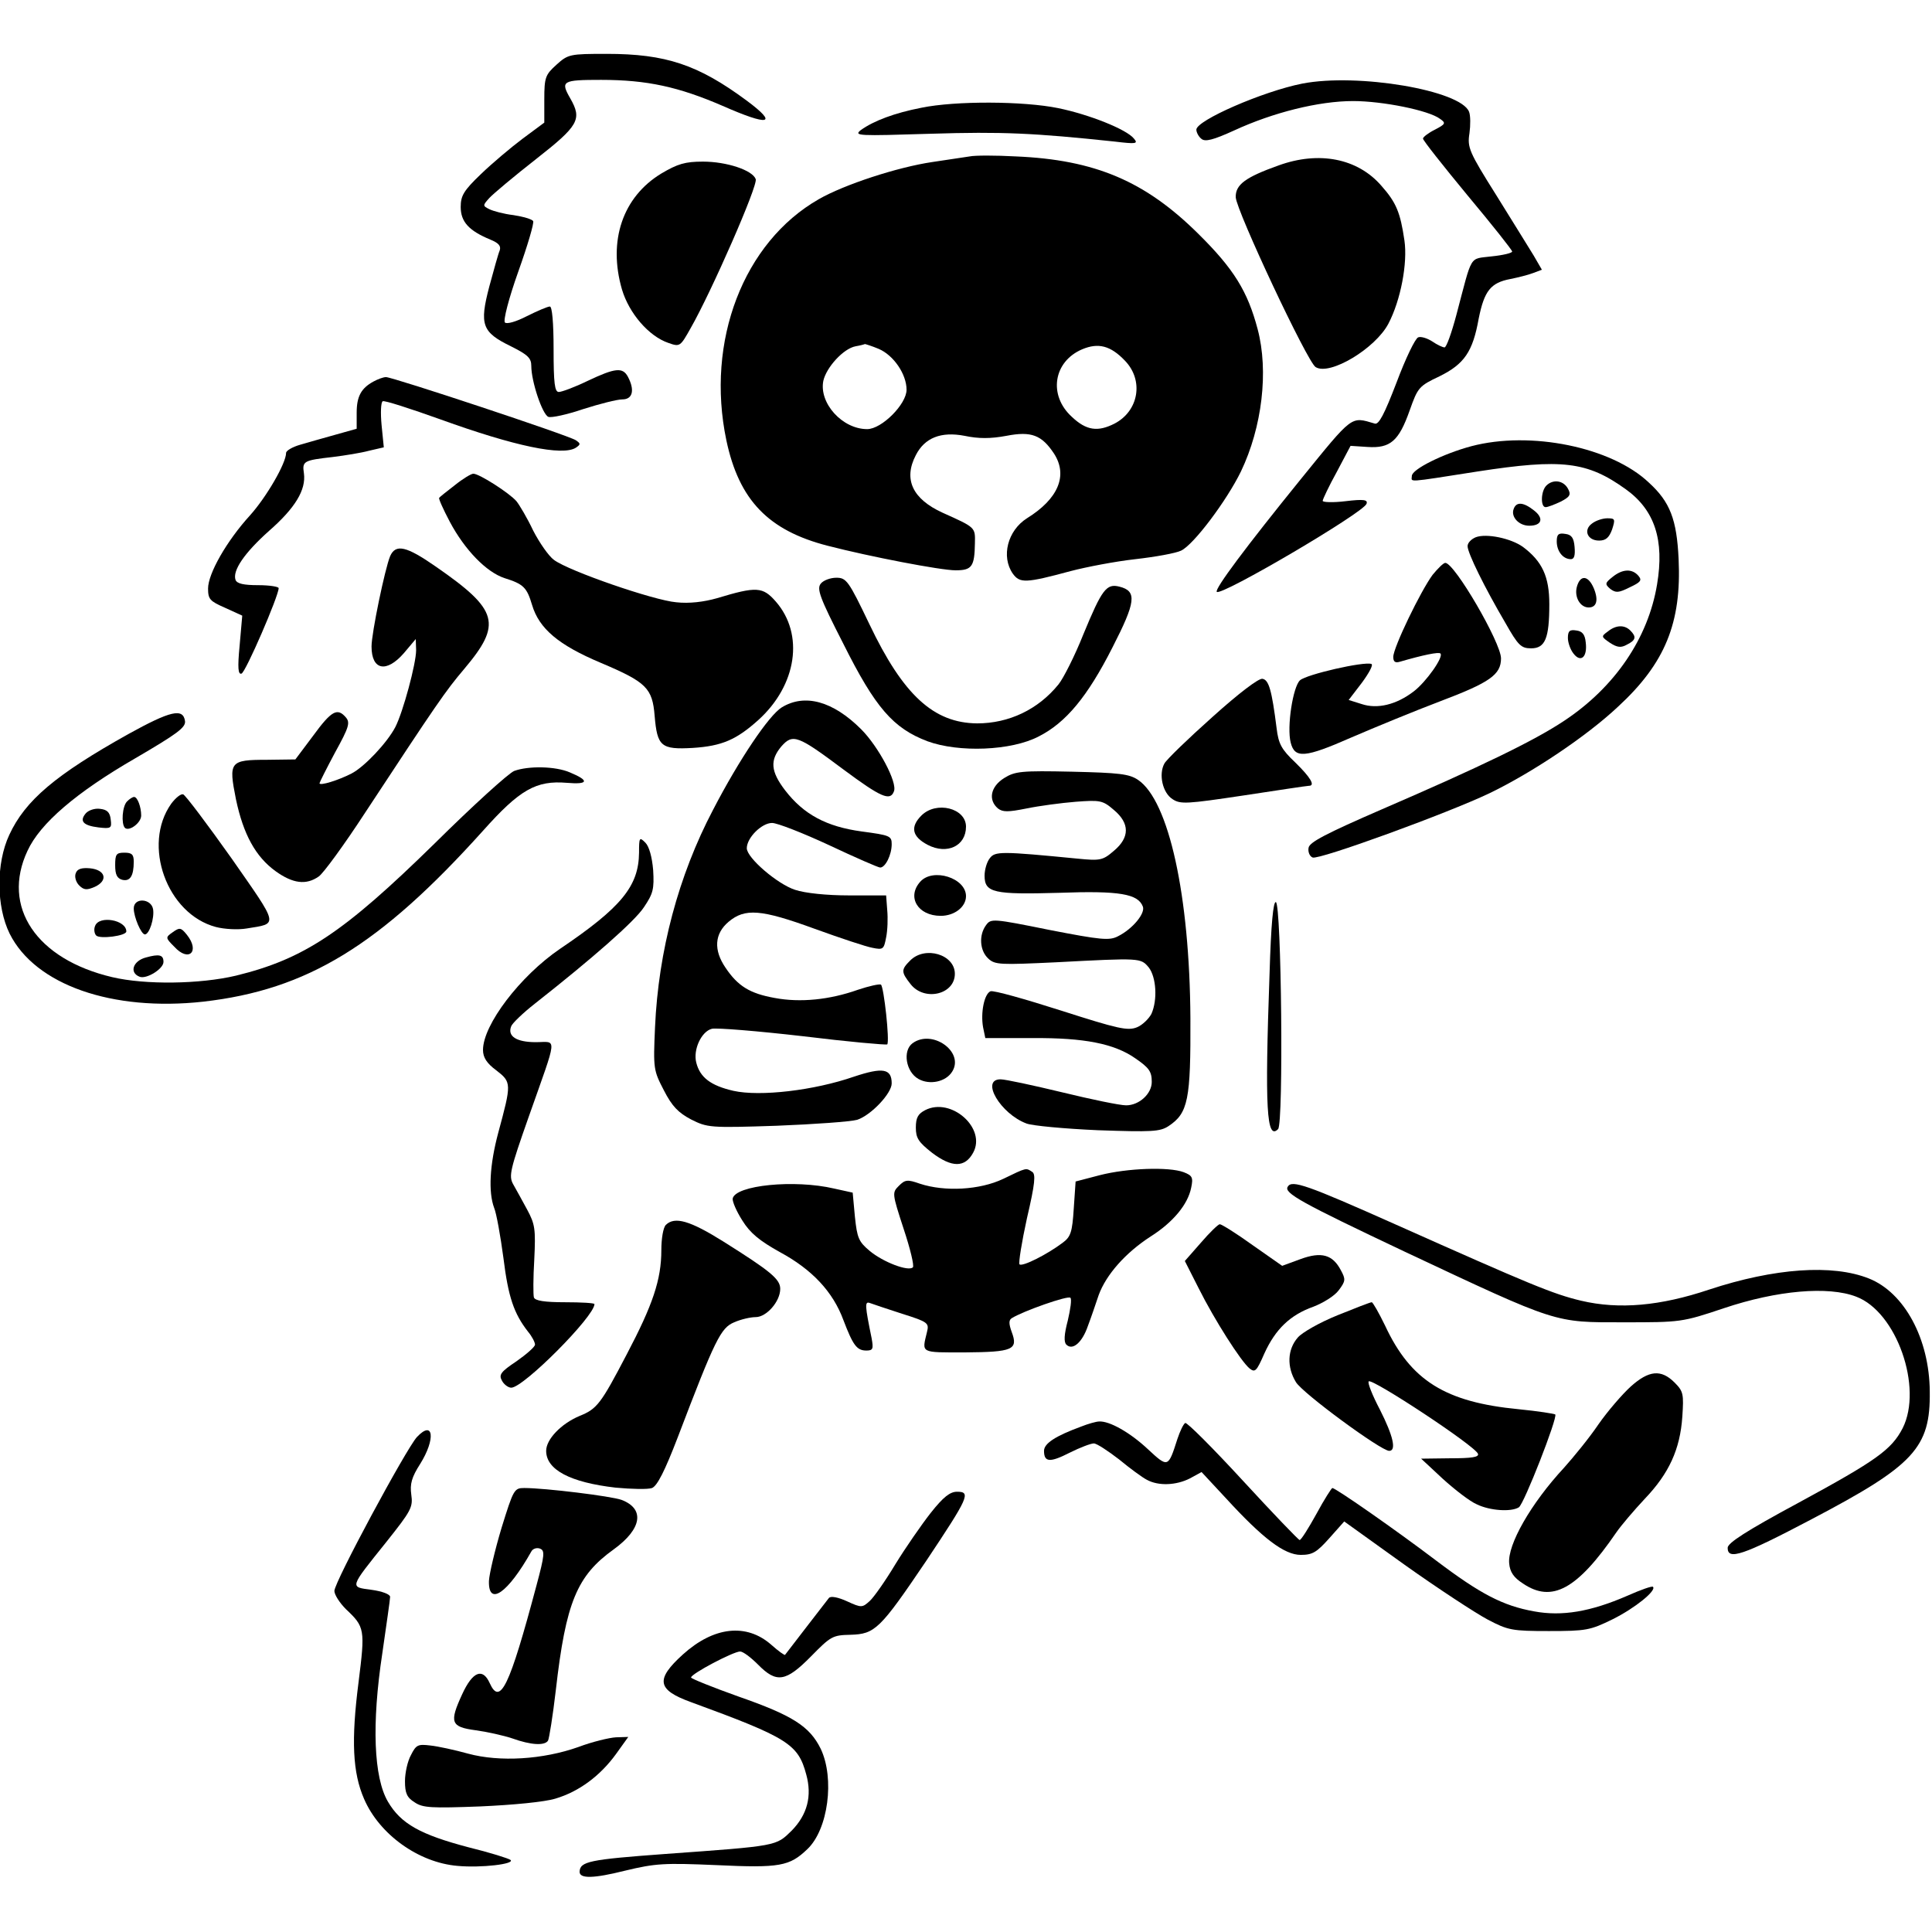 <?xml version="1.0" encoding="UTF-8" standalone="yes"?>
<svg version="1.0" xmlns="http://www.w3.org/2000/svg" width="100mm" height="100mm" viewBox="0 0 520 491" preserveAspectRatio="xMidYMid meet">
  <g transform="translate(0,491) scale(0.1,-0.1)" fill="#000000" stroke="none">
    <path d="M1498 4881 c-30 -27 -33 -34 -33 -93 l0 -63 -58 -43 c-32 -24 -83
-67 -113 -96 -46 -44 -54 -58 -54 -88 0 -40 22 -64 80 -88 22 -9 29 -17 25
-29 -4 -9 -16 -53 -28 -97 -27 -103 -20 -123 58 -161 46 -23 55 -32 55 -53 0
-42 30 -131 46 -137 8 -3 50 6 94 21 44 14 91 26 105 26 28 0 34 25 15 61 -14
26 -34 24 -108 -11 -35 -17 -70 -30 -78 -30 -11 0 -14 23 -14 115 0 72 -4 115
-10 115 -6 0 -34 -12 -62 -26 -29 -15 -54 -22 -59 -17 -5 5 10 64 36 137 25
70 43 131 40 136 -3 5 -27 12 -53 16 -26 3 -55 11 -65 16 -18 9 -18 10 0 30
10 11 66 58 126 105 115 90 124 107 92 163 -27 47 -22 50 83 50 124 0 209 -19
327 -70 125 -55 151 -50 65 14 -131 97 -218 126 -377 126 -99 0 -104 -1 -135
-29z"/>
    <path d="M3505 4830 c-106 -21 -285 -99 -285 -124 0 -7 6 -19 14 -25 10 -8 31
-3 88 23 104 48 227 79 320 79 79 0 204 -25 234 -48 16 -11 15 -14 -14 -29
-18 -9 -32 -20 -32 -24 0 -5 54 -73 120 -153 66 -79 120 -147 120 -151 0 -4
-25 -10 -55 -13 -62 -8 -51 9 -95 -157 -13 -49 -27 -88 -32 -88 -5 0 -20 7
-33 16 -14 9 -31 14 -38 11 -8 -3 -34 -57 -58 -121 -33 -86 -48 -115 -59 -111
-65 19 -57 25 -200 -151 -145 -179 -232 -295 -225 -302 12 -12 395 213 403
237 4 11 -7 13 -57 7 -33 -4 -61 -3 -61 1 0 4 17 40 38 78 l37 70 46 -3 c61
-4 84 16 113 98 22 62 25 66 80 92 67 33 90 66 106 156 15 74 32 96 85 106 20
4 48 11 61 16 l24 9 -22 38 c-13 21 -58 94 -101 163 -73 116 -78 128 -72 166
3 22 3 48 -1 58 -22 58 -300 105 -449 76z"/>
    <path d="M2480 4765 c-72 -14 -128 -35 -163 -60 -20 -16 -7 -16 188 -10 192 6
278 2 495 -21 58 -7 64 -6 52 8 -20 25 -121 65 -204 82 -93 19 -276 20 -368 1z"/>
    <path d="M2610 4634 c-14 -2 -59 -9 -100 -15 -95 -14 -238 -61 -306 -100 -203
-116 -305 -382 -249 -649 34 -161 113 -243 273 -284 112 -29 304 -66 344 -66
44 0 51 10 52 73 1 43 2 42 -87 82 -81 37 -106 90 -72 155 24 47 68 64 131 52
38 -8 70 -8 113 0 67 13 95 2 128 -48 38 -59 11 -122 -73 -174 -52 -33 -70
-103 -38 -149 19 -26 34 -26 156 7 42 11 120 26 174 32 53 6 109 16 123 23 34
16 123 135 161 213 57 119 75 270 45 383 -27 102 -64 162 -159 256 -143 142
-278 200 -492 209 -54 3 -110 3 -124 0z m-245 -518 c40 -17 75 -68 75 -110 0
-39 -67 -106 -106 -106 -67 0 -130 70 -118 130 8 36 54 87 87 93 12 2 23 5 25
6 1 0 18 -5 37 -13z m663 -32 c51 -53 37 -135 -28 -169 -45 -23 -76 -19 -115
18 -64 58 -50 149 28 182 43 18 76 10 115 -31z"/>
    <path d="M3442 4610 c-90 -32 -117 -52 -116 -86 2 -37 193 -444 215 -457 38
-24 161 50 196 117 33 63 52 163 43 224 -11 75 -22 102 -62 147 -64 74 -168
94 -276 55z"/>
    <path d="M1780 4588 c-104 -63 -144 -181 -106 -312 19 -64 72 -126 125 -144
31 -11 32 -10 60 40 55 96 182 385 175 401 -9 24 -78 47 -142 47 -48 0 -68 -6
-112 -32z"/>
    <path d="M1005 4028 c-33 -18 -45 -40 -45 -84 l0 -43 -57 -16 c-32 -9 -75 -21
-95 -27 -21 -6 -38 -16 -38 -22 0 -28 -53 -119 -97 -168 -63 -69 -113 -157
-113 -197 0 -29 5 -34 46 -52 l46 -21 -7 -80 c-6 -62 -4 -79 5 -76 11 3 100
209 100 230 0 4 -25 8 -55 8 -39 0 -57 4 -61 14 -9 25 24 73 90 132 71 62 100
111 94 155 -5 33 -1 35 78 44 32 4 76 11 98 17 l39 9 -6 60 c-3 32 -2 61 3 64
4 3 75 -20 156 -49 199 -72 328 -99 364 -76 13 9 13 11 0 20 -19 13 -493 170
-511 170 -8 0 -23 -6 -34 -12z"/>
    <path d="M3960 3854 c-75 -20 -160 -62 -160 -80 0 -17 -21 -19 177 12 227 35
295 27 399 -48 78 -56 104 -137 84 -256 -24 -145 -114 -277 -250 -367 -81 -54
-226 -124 -490 -238 -152 -66 -196 -89 -198 -104 -2 -11 3 -23 11 -26 17 -7
363 119 476 173 114 55 261 153 346 233 127 117 171 226 163 397 -5 107 -23
154 -80 206 -101 96 -319 140 -478 98z"/>
    <path d="M1224 3749 c-22 -17 -41 -32 -42 -34 -2 -2 11 -31 29 -65 40 -75 98
-135 147 -151 51 -16 60 -25 74 -72 19 -64 71 -108 185 -156 123 -52 139 -68
145 -143 7 -82 17 -91 103 -86 78 5 117 22 176 75 104 94 124 231 47 319 -35
40 -52 41 -158 9 -35 -10 -75 -15 -110 -11 -60 5 -289 84 -329 114 -14 10 -39
46 -56 79 -16 34 -37 69 -45 79 -19 22 -100 74 -116 74 -6 0 -29 -14 -50 -31z"/>
    <path d="M4162 3748 c-15 -15 -16 -58 -2 -58 6 0 24 7 41 15 25 13 28 19 19
35 -12 22 -40 26 -58 8z"/>
    <path d="M4074 3685 c-8 -21 14 -45 42 -45 34 0 40 20 13 41 -29 23 -48 24
-55 4z"/>
    <path d="M4285 3646 c-24 -17 -13 -46 19 -46 18 0 27 8 35 30 9 28 8 30 -13
30 -12 0 -31 -6 -41 -14z"/>
    <path d="M3972 3609 c-12 -5 -22 -15 -22 -24 0 -18 45 -110 102 -207 34 -60
42 -68 69 -68 38 0 49 27 49 119 0 74 -19 115 -71 154 -32 23 -98 37 -127 26z"/>
    <path d="M4190 3598 c0 -27 17 -48 38 -48 9 0 12 10 10 33 -2 24 -8 33 -25 35
-18 3 -23 -1 -23 -20z"/>
    <path d="M1050 3558 c-14 -34 -50 -207 -50 -243 0 -64 40 -72 87 -18 l32 38 1
-30 c0 -36 -35 -166 -56 -207 -22 -42 -83 -107 -118 -125 -35 -18 -86 -34 -86
-26 0 2 19 40 42 83 37 67 41 80 29 94 -23 27 -39 18 -88 -49 l-48 -64 -76 -1
c-101 0 -104 -5 -84 -106 20 -95 53 -155 107 -194 46 -33 82 -38 116 -14 12 8
69 86 125 172 194 295 216 327 266 386 103 122 93 159 -76 276 -79 55 -108 62
-123 28z"/>
    <path d="M3856 3508 c-32 -43 -106 -196 -106 -221 0 -13 5 -17 18 -13 62 18
105 27 109 22 9 -9 -38 -76 -72 -102 -47 -36 -98 -48 -140 -34 l-35 11 36 47
c19 26 31 48 25 50 -21 7 -174 -28 -192 -44 -19 -17 -36 -126 -25 -168 11 -43
38 -41 163 14 65 28 172 72 238 97 135 51 165 72 165 116 0 42 -125 257 -150
257 -5 0 -20 -15 -34 -32z"/>
    <path d="M4340 3502 c-20 -16 -21 -19 -6 -32 15 -11 22 -11 52 4 30 14 34 19
24 31 -17 20 -43 19 -70 -3z"/>
    <path d="M2209 3484 c-11 -14 -3 -37 61 -162 86 -172 134 -227 226 -262 84
-31 226 -26 300 13 73 37 131 107 198 239 63 123 67 152 19 164 -35 9 -47 -7
-97 -128 -23 -58 -54 -119 -67 -135 -55 -68 -134 -105 -219 -105 -117 1 -199
76 -290 267 -56 117 -62 125 -89 125 -16 0 -35 -7 -42 -16z"/>
    <path d="M4244 3475 c-7 -27 9 -55 32 -55 21 0 27 19 14 51 -15 36 -37 38 -46
4z"/>
    <path d="M4327 3355 c-18 -13 -17 -14 6 -30 20 -13 30 -14 46 -5 24 12 26 21
9 38 -16 16 -39 15 -61 -3z"/>
    <path d="M4220 3338 c0 -13 7 -32 15 -42 20 -26 38 -9 33 30 -2 21 -9 30 -25
32 -18 3 -23 -1 -23 -20z"/>
    <path d="M3263 3125 c-65 -58 -123 -114 -129 -125 -16 -29 -5 -79 22 -96 21
-14 38 -13 191 10 92 14 171 26 176 26 18 0 4 23 -37 63 -37 35 -45 50 -50 92
-13 103 -21 130 -38 133 -10 2 -64 -39 -135 -103z"/>
    <path d="M2104 3151 c-34 -21 -114 -139 -185 -276 -93 -177 -147 -380 -156
-585 -5 -112 -4 -116 24 -170 22 -43 39 -60 73 -78 44 -22 50 -23 230 -17 102
4 199 11 217 16 37 12 93 71 93 98 0 40 -24 44 -102 18 -107 -37 -252 -54
-324 -38 -61 14 -90 36 -100 76 -9 35 14 84 42 91 13 3 123 -6 245 -20 122
-15 224 -24 227 -22 7 8 -9 155 -17 161 -5 2 -32 -4 -62 -14 -76 -27 -155 -35
-224 -22 -67 12 -99 32 -132 81 -33 48 -30 92 8 124 44 37 87 34 232 -19 69
-25 138 -48 155 -51 29 -6 31 -4 37 28 4 19 5 52 3 73 l-3 40 -100 0 c-60 0
-118 6 -145 15 -47 15 -130 86 -130 112 0 28 40 68 68 68 14 0 83 -27 154 -60
70 -33 132 -60 137 -60 14 0 31 34 31 63 0 22 -5 24 -80 34 -96 13 -157 46
-207 111 -39 51 -41 81 -10 118 31 35 44 30 167 -62 101 -75 126 -86 136 -59
10 24 -42 121 -88 167 -76 76 -152 97 -214 59z"/>
    <path d="M345 3079 c-195 -109 -277 -178 -320 -271 -36 -77 -35 -193 1 -266
69 -138 276 -210 521 -183 280 32 475 151 753 460 99 111 143 136 226 129 58
-5 61 6 8 28 -39 17 -112 18 -150 4 -15 -6 -111 -93 -214 -195 -245 -240 -351
-311 -535 -356 -97 -23 -244 -25 -333 -4 -204 48 -299 189 -228 340 34 74 131
157 290 249 113 66 136 83 134 100 -5 36 -39 28 -153 -35z"/>
    <path d="M2703 2961 c-37 -23 -44 -59 -17 -82 13 -10 27 -10 77 0 34 7 94 15
132 18 66 5 73 4 103 -22 43 -36 43 -74 0 -110 -30 -26 -37 -27 -98 -21 -205
20 -222 20 -236 1 -8 -10 -14 -31 -14 -47 0 -46 25 -51 201 -46 163 6 212 -3
225 -37 7 -18 -27 -60 -67 -80 -23 -12 -45 -10 -184 17 -153 31 -158 31 -171
13 -20 -27 -17 -69 6 -90 18 -17 33 -17 182 -10 229 12 228 12 250 -14 20 -26
24 -87 7 -125 -7 -13 -24 -30 -39 -36 -25 -10 -51 -4 -204 45 -97 31 -182 55
-190 52 -17 -7 -27 -58 -20 -97 l6 -29 128 0 c138 1 219 -15 275 -54 38 -26
45 -36 45 -64 0 -32 -34 -63 -69 -63 -17 0 -94 16 -172 35 -79 19 -153 35
-166 35 -55 0 0 -93 70 -119 16 -6 102 -14 192 -18 145 -5 167 -4 190 11 53
35 60 71 59 291 -2 330 -58 585 -141 641 -24 16 -50 19 -178 22 -136 3 -153 1
-182 -17z"/>
    <path d="M461 2892 c-79 -111 -12 -297 120 -332 23 -6 60 -8 83 -4 86 14 88 4
-41 189 -66 93 -124 170 -130 172 -6 2 -20 -9 -32 -25z"/>
    <path d="M342 2898 c-13 -13 -16 -60 -6 -71 11 -11 44 13 44 33 0 23 -10 50
-19 50 -4 0 -12 -5 -19 -12z"/>
    <path d="M231 2866 c-18 -21 -7 -33 34 -38 34 -4 36 -2 33 21 -2 20 -10 27
-29 29 -14 2 -31 -4 -38 -12z"/>
    <path d="M2480 2860 c-31 -31 -25 -57 17 -79 52 -27 103 -3 103 49 0 50 -80
70 -120 30z"/>
    <path d="M1720 2760 c-1 -90 -47 -147 -213 -259 -107 -73 -207 -204 -207 -272
0 -20 10 -36 36 -55 41 -32 41 -35 5 -168 -23 -86 -27 -159 -11 -202 6 -14 17
-75 25 -135 13 -105 28 -149 66 -198 11 -13 19 -29 19 -35 0 -6 -23 -26 -50
-45 -42 -28 -48 -36 -39 -52 5 -10 17 -19 25 -19 33 0 224 192 224 225 0 3
-36 5 -79 5 -55 0 -81 4 -84 13 -2 6 -2 53 1 102 4 82 2 95 -19 134 -13 24
-30 55 -38 69 -12 22 -8 39 42 181 79 224 77 201 19 201 -52 0 -77 16 -66 43
3 8 32 36 64 61 155 122 268 221 293 259 25 37 28 49 25 100 -3 36 -11 64 -21
74 -16 16 -17 14 -17 -27z"/>
    <path d="M310 2726 c0 -25 5 -35 19 -39 21 -5 31 10 31 49 0 19 -5 24 -25 24
-22 0 -25 -4 -25 -34z"/>
    <path d="M204 2705 c-4 -9 0 -24 9 -33 13 -13 21 -13 42 -4 37 17 29 46 -13
50 -23 2 -34 -2 -38 -13z"/>
    <path d="M2477 2682 c-37 -41 -7 -92 55 -92 37 0 68 24 68 53 0 49 -89 77
-123 39z"/>
    <path d="M360 2610 c0 -23 20 -70 30 -70 12 0 26 44 22 68 -5 29 -52 32 -52 2z"/>
    <path d="M3417 2434 c-13 -364 -8 -449 23 -418 15 15 9 606 -6 611 -7 2 -13
-58 -17 -193z"/>
    <path d="M256 2563 c-4 -9 -2 -21 3 -26 10 -10 81 -1 81 11 0 31 -73 44 -84
15z"/>
    <path d="M465 2546 c-20 -14 -20 -15 4 -39 39 -43 70 -13 34 32 -16 20 -20 20
-38 7z"/>
    <path d="M393 2478 c-35 -9 -46 -41 -17 -52 18 -7 64 21 64 40 0 19 -11 22
-47 12z"/>
    <path d="M2450 2470 c-25 -25 -25 -31 1 -64 37 -47 119 -28 119 28 0 52 -80
76 -120 36z"/>
    <path d="M2456 2247 c-27 -20 -18 -77 16 -96 30 -17 74 -8 91 20 33 53 -54
115 -107 76z"/>
    <path d="M2490 2067 c-19 -10 -25 -20 -25 -47 0 -28 7 -39 44 -68 53 -40 88
-40 110 0 37 66 -59 151 -129 115z"/>
    <path d="M2700 1882 c-63 -30 -157 -35 -224 -13 -34 12 -40 11 -57 -6 -18 -18
-18 -20 13 -115 18 -54 29 -100 25 -104 -12 -12 -80 14 -116 44 -30 25 -34 35
-40 92 l-6 65 -50 11 c-107 25 -266 9 -273 -27 -1 -8 10 -34 26 -59 21 -34 47
-55 101 -85 87 -47 143 -107 171 -183 26 -68 36 -82 62 -82 18 0 19 5 14 33
-18 88 -19 100 -5 95 8 -3 47 -16 87 -29 70 -22 73 -25 67 -49 -14 -58 -19
-55 102 -55 129 1 144 7 126 55 -8 22 -8 32 0 37 30 19 152 62 158 55 4 -4 0
-31 -7 -61 -10 -38 -11 -58 -4 -65 17 -17 43 6 58 50 8 21 21 59 29 83 20 55
72 114 140 158 60 38 100 86 109 131 6 28 3 33 -20 42 -40 15 -152 11 -226 -8
l-65 -17 -5 -73 c-4 -63 -8 -76 -30 -92 -41 -31 -108 -65 -116 -58 -3 4 6 60
20 124 22 94 24 119 14 125 -17 11 -14 12 -78 -19z"/>
    <path d="M3466 1861 c-11 -17 36 -43 315 -175 415 -195 401 -190 589 -190 153
0 157 0 270 38 143 48 281 60 356 31 109 -41 180 -245 125 -354 -30 -58 -71
-87 -279 -200 -143 -77 -192 -109 -192 -122 0 -34 40 -21 226 77 276 145 320
192 318 344 -1 141 -68 266 -164 304 -98 39 -254 28 -430 -30 -131 -44 -242
-54 -344 -30 -76 18 -138 44 -499 205 -240 107 -280 121 -291 102z"/>
    <path d="M1792 1758 c-7 -7 -12 -37 -12 -68 0 -79 -23 -147 -93 -280 -70 -134
-80 -147 -127 -166 -50 -21 -90 -63 -90 -94 0 -51 65 -85 187 -99 43 -4 87 -5
98 -1 14 6 34 45 69 136 101 265 116 295 152 310 18 8 44 14 58 14 29 0 66 42
66 76 0 26 -25 47 -154 128 -88 55 -130 68 -154 44z"/>
    <path d="M3232 1710 l-43 -49 37 -73 c43 -86 114 -197 137 -216 15 -12 19 -8
40 40 30 66 70 104 132 126 26 10 57 29 68 44 19 25 19 30 6 54 -22 42 -52 51
-109 30 l-49 -18 -80 56 c-43 31 -83 56 -88 56 -4 0 -27 -22 -51 -50z"/>
    <path d="M3600 1515 c-47 -19 -95 -46 -107 -60 -28 -32 -30 -79 -5 -120 18
-30 229 -185 251 -185 20 0 11 40 -25 111 -20 38 -34 73 -30 76 9 9 287 -174
294 -195 3 -9 -17 -12 -75 -12 l-78 -1 58 -54 c32 -29 73 -61 92 -69 35 -17
92 -21 113 -8 14 9 105 242 98 250 -3 2 -47 9 -98 14 -198 19 -291 77 -360
225 -17 35 -33 63 -36 63 -4 0 -45 -16 -92 -35z"/>
    <path d="M4389 1323 c-22 -20 -62 -66 -87 -102 -25 -37 -67 -88 -92 -116 -90
-97 -153 -208 -148 -258 2 -23 12 -38 37 -54 78 -53 146 -16 251 137 13 19 48
60 77 91 65 68 95 133 101 221 4 61 3 68 -21 92 -36 36 -69 33 -118 -11z"/>
    <path d="M2909 1215 c-68 -25 -99 -45 -99 -65 0 -31 16 -32 69 -5 28 14 57 25
65 25 8 0 38 -20 68 -43 29 -24 63 -49 75 -55 31 -17 79 -15 116 4 l31 17 66
-71 c99 -108 157 -152 201 -152 32 0 43 7 77 45 l40 45 163 -117 c90 -64 191
-130 223 -147 55 -29 66 -31 165 -31 100 0 111 2 172 32 60 30 118 77 108 87
-2 3 -33 -8 -69 -24 -99 -43 -176 -56 -251 -42 -84 15 -145 47 -264 137 -104
79 -270 195 -279 195 -2 0 -22 -31 -43 -70 -21 -38 -41 -70 -45 -70 -3 0 -72
72 -153 160 -81 88 -151 158 -155 155 -5 -3 -14 -22 -21 -43 -25 -78 -25 -78
-80 -27 -47 44 -103 76 -131 74 -7 0 -29 -6 -49 -14z"/>
    <path d="M1122 1187 c-29 -32 -222 -390 -222 -414 0 -10 14 -32 31 -49 51 -48
52 -54 34 -197 -20 -156 -16 -243 15 -314 41 -95 146 -171 251 -180 64 -6 156
5 143 16 -5 4 -56 20 -113 34 -129 34 -182 63 -217 123 -38 65 -44 208 -15
399 11 77 21 145 21 152 0 7 -21 15 -50 19 -59 8 -61 3 40 129 66 83 72 93 67
127 -4 29 1 47 24 83 42 67 36 120 -9 72z"/>
    <path d="M1350 943 c-18 -60 -33 -124 -34 -143 -2 -70 51 -33 114 79 4 8 15
11 23 8 14 -5 13 -17 -9 -99 -73 -274 -98 -325 -126 -263 -19 42 -46 31 -74
-30 -35 -76 -31 -88 36 -97 30 -4 75 -14 99 -22 50 -18 87 -20 96 -6 3 5 13
67 21 136 27 237 57 308 156 379 76 55 84 109 21 133 -27 10 -206 32 -262 32
-27 0 -29 -4 -61 -107z"/>
    <path d="M2505 983 c-25 -32 -68 -94 -95 -138 -27 -45 -58 -89 -69 -99 -20
-18 -22 -19 -61 -1 -24 11 -44 15 -49 9 -6 -8 -110 -142 -118 -153 -1 -2 -18
10 -37 27 -67 59 -155 49 -238 -26 -74 -67 -70 -95 21 -128 262 -96 289 -113
311 -195 16 -58 3 -108 -39 -151 -43 -42 -36 -41 -341 -63 -204 -15 -229 -20
-230 -48 0 -19 38 -18 122 3 83 20 106 21 247 15 170 -8 196 -3 244 43 56 53
74 190 36 270 -30 61 -76 90 -222 141 -70 25 -127 48 -127 51 0 10 114 70 132
70 8 0 29 -16 48 -35 50 -51 75 -47 143 22 53 54 58 57 106 58 66 2 79 14 204
199 114 171 121 186 83 186 -19 0 -37 -14 -71 -57z"/>
    <path d="M1557 353 c-96 -34 -212 -41 -297 -18 -36 10 -82 20 -102 22 -33 4
-38 2 -52 -26 -9 -16 -16 -48 -16 -70 0 -32 5 -44 26 -57 22 -15 45 -16 177
-11 89 4 173 12 202 21 64 19 121 62 163 120 l33 46 -33 -1 c-18 -1 -64 -12
-101 -26z"/>
  </g>
</svg>